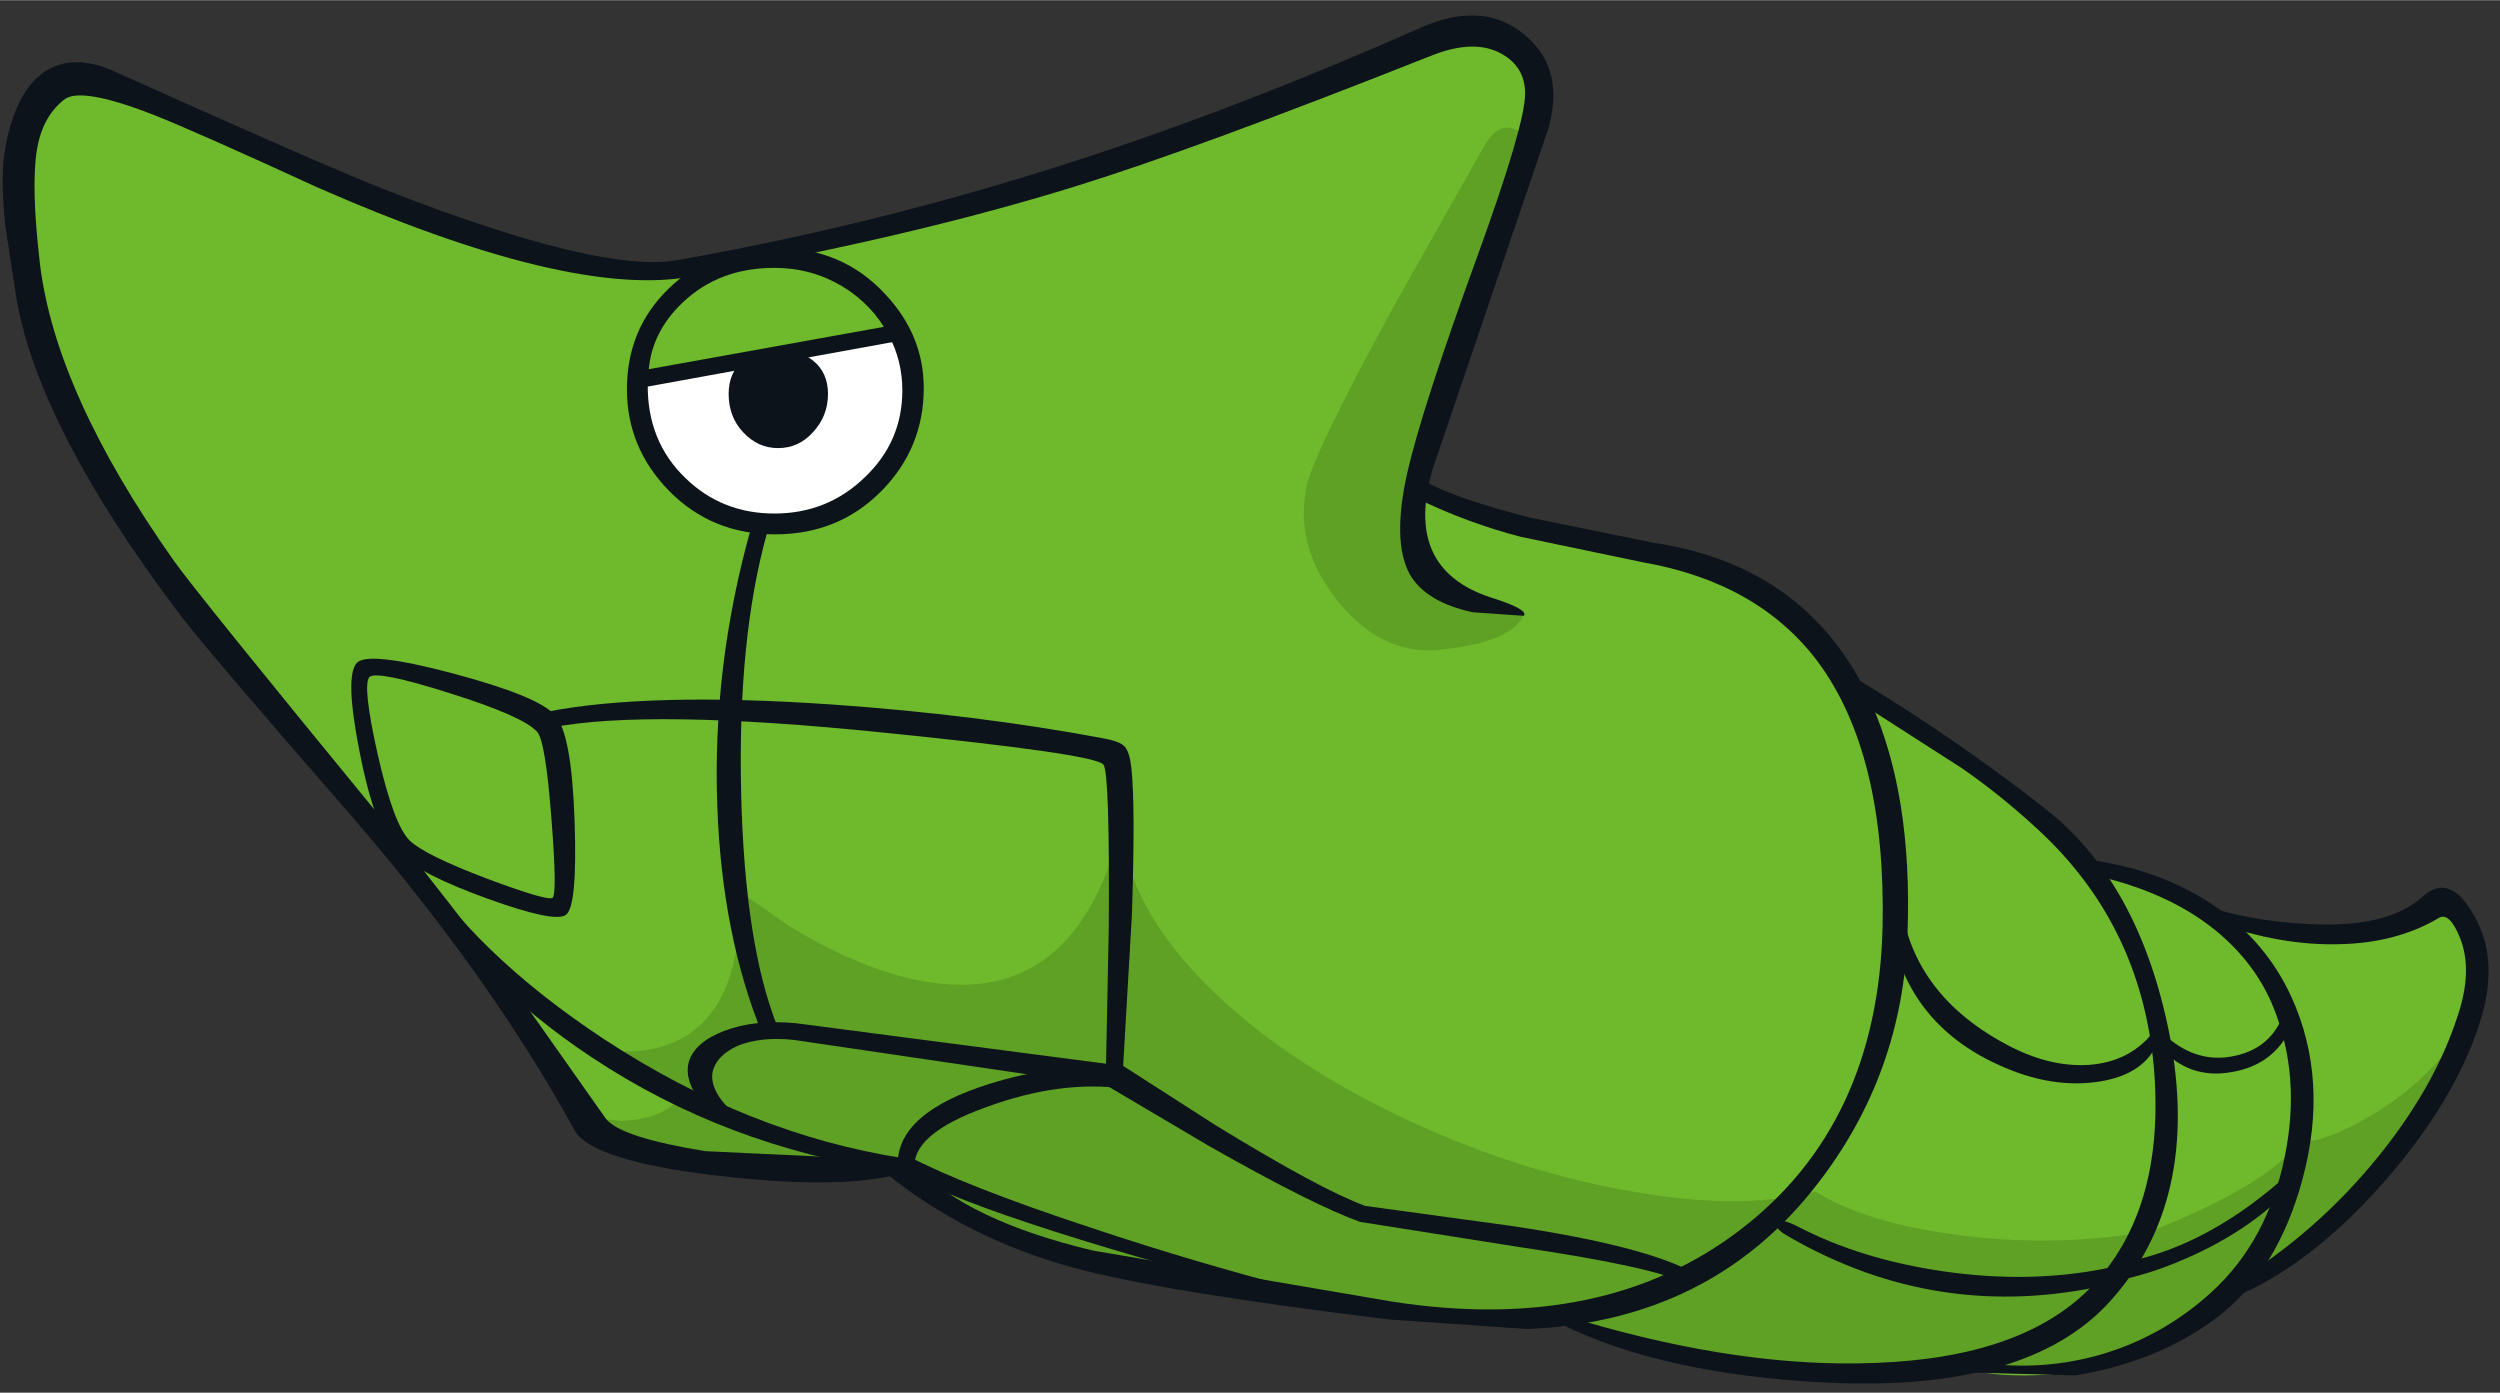 <?xml version='1.0' encoding='utf-8'?>
<svg xmlns="http://www.w3.org/2000/svg" version="1.1" width="210px" height="117px" viewBox="-0.2 -1.35 210.15 117.05"><rect x="-0.2" y="-1.35" width="210.15" height="117.05" fill="#333333" stroke="none"/><g><path fill="#6fb92c" d="M167.3 64.3 Q173.7 69.45 175.7 72.4 L177.85 72.2 Q181.1 72.75 186.85 76.35 L197.05 77.0 Q201.15 76.85 203.1 75.45 204.7 74.35 205.4 74.55 206.7 74.85 207.8 77.6 208.25 86.7 199.55 97.0 196.35 100.75 192.8 103.65 189.65 106.2 188.25 106.5 L185.05 108.95 Q181.0 111.7 177.0 113.15 174.05 114.25 169.95 114.25 166.3 114.25 165.0 113.5 L158.8 113.9 Q152.7 114.6 148.05 113.85 143.5 113.45 138.15 112.0 132.55 110.45 131.45 109.1 129.2 109.85 121.2 109.3 112.95 108.75 103.8 107.15 80.0 103.0 75.0 96.85 69.45 97.85 60.15 96.55 50.7 95.3 49.65 93.25 46.4 87.05 38.95 77.7 L24.85 60.55 Q6.35 37.95 2.1 23.2 0.1 16.25 1.1 11.55 2.0 7.25 5.25 5.6 6.9 4.75 16.05 8.4 19.1 9.65 31.95 15.4 44.35 20.95 54.6 21.2 L64.75 20.15 Q69.75 19.5 89.75 13.15 111.8 6.2 117.7 2.45 119.55 1.3 122.15 1.1 L126.1 1.45 Q127.6 2.0 128.35 4.2 129.15 6.45 128.65 9.1 128.4 10.55 123.4 24.6 118.7 37.8 118.85 39.15 119.2 41.4 125.9 42.95 L141.05 45.6 Q146.55 46.55 149.75 48.8 153.75 51.5 155.5 56.8 160.35 58.75 167.3 64.3"/><path fill="#5fa124" d="M124.6 10.85 Q125.85 8.75 127.35 9.6 128.8 10.4 128.1 12.65 125.75 18.2 123.65 23.85 119.4 35.1 118.7 40.6 118.25 43.9 120.8 46.8 123.25 49.5 126.2 49.7 128.8 49.85 127.15 51.3 125.4 52.8 120.85 53.25 115.95 53.75 112.25 49.15 108.55 44.55 109.65 39.45 110.3 36.55 117.2 23.95 L124.6 10.85"/><path fill="#0d131a" d="M77.45 31.25 Q77.45 36.3 73.9 39.9 70.3 43.55 64.95 43.55 59.6 43.55 56.0 39.85 52.5 36.25 52.5 31.35 52.5 26.3 56.0 22.9 59.55 19.45 64.95 19.45 70.6 19.45 74.2 23.35 77.45 26.8 77.45 31.25"/><path fill="#ffffff" d="M74.5 26.8 Q75.65 28.95 75.65 31.45 75.65 35.75 72.5 38.75 69.35 41.8 64.9 41.8 60.5 41.8 57.45 38.85 54.2 35.75 54.25 30.95 L54.15 30.4 65.15 28.6 74.5 26.8"/><path fill="#6fb92c" d="M64.9 21.15 Q68.0 21.15 70.6 22.7 73.15 24.25 74.5 26.8 L64.9 28.75 54.3 30.25 Q54.4 26.7 57.2 24.05 60.25 21.15 64.9 21.15"/><path fill="#0d131a" d="M75.05 27.35 L53.85 31.2 Q52.85 31.45 53.0 30.65 53.1 29.9 54.15 29.7 L74.7 26.0 Q75.55 25.8 75.75 26.5 75.95 27.2 75.05 27.35"/><path fill="#0d131a" d="M69.4 31.75 Q69.4 33.6 68.15 34.95 66.95 36.3 65.2 36.3 63.5 36.3 62.25 34.95 61.05 33.65 61.05 31.75 61.05 29.95 62.25 28.95 63.35 28.05 65.2 28.05 67.05 28.05 68.15 28.95 69.4 29.95 69.4 31.75"/><path fill="#5fa124" d="M193.1 94.6 Q195.25 94.7 199.1 92.4 203.8 89.65 206.65 85.35 202.95 95.9 195.45 101.85 193.15 103.7 190.7 104.85 L188.75 105.65 Q185.9 110.15 178.1 112.65 170.4 115.1 165.0 113.5 160.5 115.15 146.8 113.4 133.2 111.7 131.85 109.4 110.1 110.2 92.1 104.9 84.95 102.8 80.4 100.25 76.15 97.85 75.8 96.0 L70.8 96.9 58.9 96.4 Q53.1 95.25 50.2 93.75 L48.45 92.5 52.0 92.85 Q55.85 92.75 57.3 90.45 L50.1 86.75 52.0 87.0 Q54.3 87.1 56.2 86.35 62.25 83.9 62.0 73.6 L66.1 76.45 Q71.05 79.5 75.55 80.7 89.95 84.5 94.05 68.05 94.6 74.8 101.3 81.5 107.35 87.55 117.1 92.3 126.4 96.8 135.95 98.6 145.8 100.5 152.4 98.8 156.6 101.4 164.05 102.4 171.95 103.5 179.9 102.25 181.3 102.0 185.5 100.0 191.05 97.3 193.1 94.6"/><path fill="#0d131a" d="M37.6 56.9 Q31.45 54.95 30.85 55.55 30.25 56.25 31.55 62.05 32.9 68.0 34.25 69.3 35.5 70.5 40.75 72.5 45.85 74.4 46.25 74.1 46.65 73.75 46.15 67.4 45.65 60.9 44.95 60.15 43.8 58.85 37.6 56.9 M29.8 54.35 Q30.75 53.35 37.9 55.25 45.05 57.15 46.45 58.75 47.85 60.25 48.1 67.65 48.35 74.9 47.35 75.55 46.4 76.2 40.85 74.2 35.15 72.15 33.25 70.35 31.35 68.55 30.05 61.95 28.75 55.45 29.8 54.35"/><path fill="#0d131a" d="M62.95 42.95 L63.7 42.85 Q64.4 43.05 64.3 43.35 61.8 52.25 62.1 65.25 62.4 78.15 65.2 85.05 L64.65 85.6 Q64.0 85.85 63.9 85.6 60.5 77.3 60.1 66.5 59.65 54.65 62.95 42.95"/><path fill="#0d131a" d="M92.55 60.7 Q93.95 60.95 94.35 61.4 94.75 61.85 94.9 63.15 95.25 66.3 94.95 75.5 L94.15 89.3 Q94.15 89.6 93.45 89.6 92.75 89.6 92.75 89.3 L93.0 76.8 Q93.1 63.55 92.55 62.9 91.8 62.0 73.9 60.2 54.3 58.2 46.1 59.8 45.85 59.85 45.7 59.15 45.55 58.5 45.85 58.45 54.35 56.8 69.7 57.85 81.9 58.7 92.55 60.7"/><path fill="#0d131a" d="M33.45 71.1 Q33.3 70.85 33.8 70.45 34.25 70.1 34.4 70.35 39.6 78.75 50.6 86.0 62.8 94.0 75.8 96.0 76.1 96.05 75.55 96.55 74.95 97.1 74.65 97.05 60.75 94.95 49.6 87.55 39.45 80.85 33.45 71.1"/><path fill="#0d131a" d="M93.55 88.15 Q93.85 88.2 93.75 89.1 93.65 90.05 93.35 90.0 L66.55 86.05 Q63.75 85.75 61.8 86.55 60.15 87.3 59.75 88.55 59.45 89.55 60.2 90.75 61.0 92.0 62.4 92.75 62.65 92.9 62.2 93.3 L61.45 93.5 Q59.35 92.35 58.3 90.7 57.35 89.15 57.7 87.9 58.2 86.25 60.65 85.3 63.25 84.3 66.75 84.65 L93.55 88.15"/><path fill="#0d131a" d="M92.85 89.9 Q92.6 89.75 93.1 88.8 93.6 87.85 93.85 88.0 L101.95 93.2 Q110.75 98.6 114.55 100.0 L126.6 101.65 Q138.15 103.35 142.3 105.7 142.55 105.85 142.3 106.35 142.05 106.8 141.8 106.65 139.3 105.2 127.45 103.45 L114.15 101.35 Q110.2 99.95 101.4 94.95 L92.85 89.9"/><path fill="#0d131a" d="M82.05 90.05 Q88.25 87.9 93.55 88.6 93.8 88.65 94.25 89.4 94.65 90.2 94.35 90.15 88.95 89.4 82.7 91.7 76.3 94.0 76.7 96.95 76.7 97.2 76.0 97.3 75.35 97.4 75.3 97.1 74.75 92.6 82.05 90.05"/><path fill="#0d131a" d="M76.1 97.4 Q75.85 97.3 75.85 96.45 75.85 95.65 76.1 95.8 80.95 98.35 91.4 101.8 100.65 104.9 110.3 107.35 110.6 107.45 110.45 107.9 110.25 108.35 109.95 108.25 83.75 101.45 76.1 97.4"/><path fill="#0d131a" d="M127.95 1.55 Q131.4 4.4 129.95 9.45 L125.5 22.55 120.3 37.85 Q117.65 46.4 125.1 48.85 128.3 49.85 127.9 50.4 L123.6 50.1 Q119.65 49.25 118.3 46.9 116.8 44.15 118.1 38.35 119.35 32.9 124.05 20.0 128.0 9.1 128.0 6.5 128.0 4.3 126.1 3.2 123.8 1.85 120.15 3.3 100.35 11.15 90.35 14.25 76.55 18.55 57.8 21.9 47.65 23.7 26.4 14.35 16.5 9.8 12.75 8.3 6.6 5.9 5.2 7.0 3.35 8.45 2.9 11.25 2.4 14.3 3.15 20.75 4.45 31.65 14.4 45.75 16.35 48.5 31.65 67.15 39.65 76.95 45.25 84.9 L50.75 92.7 Q52.0 94.25 59.1 95.4 L74.0 96.1 Q75.6 96.0 76.15 96.5 76.7 97.05 74.85 97.45 69.85 98.6 60.0 97.45 49.55 96.2 48.1 93.65 41.15 80.95 29.5 67.4 17.15 53.25 14.85 50.2 3.15 34.7 1.2 23.85 L0.25 17.65 Q-0.2 13.45 0.25 11.05 1.1 6.35 3.5 4.7 5.9 3.05 9.45 4.65 26.9 12.5 32.1 14.55 50.25 21.65 56.75 20.5 74.55 17.35 91.9 11.6 104.9 7.3 119.25 0.95 124.45 -1.35 127.95 1.55"/><path fill="#0d131a" d="M193.7 76.3 Q200.5 76.7 203.45 74.0 205.7 71.95 207.75 75.55 209.95 79.35 208.25 84.6 206.15 91.2 200.15 98.05 193.95 105.05 187.55 107.7 186.15 108.3 185.9 107.95 185.7 107.65 187.1 106.8 194.45 102.4 199.8 95.75 204.55 89.85 206.45 83.85 207.65 80.15 206.6 77.5 205.7 75.25 204.8 75.8 201.25 77.9 196.5 78.0 191.5 78.15 186.0 76.15 184.9 75.75 184.55 75.1 184.2 74.45 184.9 74.7 188.9 76.05 193.7 76.3"/><path fill="#0d131a" d="M138.75 44.25 Q151.9 46.2 157.1 57.75 160.55 65.5 160.15 76.95 159.8 88.9 152.5 98.25 143.6 109.7 128.2 110.35 L116.55 109.55 Q97.4 107.2 90.05 105.2 81.05 102.75 74.2 97.2 73.1 96.35 73.9 96.05 74.75 95.7 76.6 96.55 81.15 101.25 91.65 103.75 L116.85 108.05 Q134.6 110.8 146.1 102.0 157.65 93.15 158.05 76.55 158.35 62.0 152.6 54.25 147.6 47.6 137.9 45.9 L127.6 43.75 Q123.2 42.6 119.05 40.6 118.1 40.15 118.15 39.25 118.2 38.35 119.5 39.05 122.15 40.55 128.45 42.15 L138.75 44.25"/><path fill="#0d131a" d="M182.15 85.5 Q184.9 99.55 177.1 108.1 170.15 115.7 153.2 114.85 139.5 114.15 130.95 109.9 128.75 108.85 129.85 108.95 L132.75 109.65 Q146.3 113.65 157.45 113.2 169.8 112.75 175.55 106.85 181.7 100.5 180.9 88.95 180.0 76.55 171.1 68.35 167.9 65.4 164.7 63.2 L156.45 57.9 Q155.1 57.05 155.0 56.1 154.9 55.1 155.8 55.65 164.4 60.85 171.7 66.6 179.6 72.75 182.15 85.5"/><path fill="#0d131a" d="M175.3 72.1 L174.55 70.8 Q181.4 71.55 186.25 75.0 190.35 77.95 192.4 82.4 195.6 89.4 193.35 97.75 191.25 105.5 186.2 109.35 181.25 113.1 174.25 114.25 L161.7 113.9 166.15 113.15 Q171.45 113.95 176.55 112.45 181.7 110.9 185.7 107.25 190.4 102.95 191.85 95.9 193.25 89.1 190.9 83.3 189.4 79.6 186.05 76.85 181.85 73.45 175.3 72.1"/><path fill="#0d131a" d="M181.95 85.8 Q184.55 88.05 187.6 87.4 190.5 86.8 191.6 84.25 192.0 83.25 192.35 83.85 192.7 84.45 192.2 85.4 190.7 88.2 187.4 88.75 184.1 89.35 181.75 87.05 L181.95 85.8"/><path fill="#0d131a" d="M180.85 86.9 Q179.5 89.15 175.9 89.6 172.35 90.05 168.5 88.45 158.75 84.45 158.35 73.45 158.3 72.3 158.85 72.35 159.4 72.4 159.45 73.3 160.0 81.9 168.4 86.4 172.0 88.35 175.35 88.15 178.95 87.9 180.95 85.2 181.9 83.95 181.65 85.0 L180.85 86.9"/><path fill="#0d131a" d="M176.9 106.65 Q162.7 109.85 150.1 102.55 148.95 101.9 149.15 101.45 149.4 100.95 150.95 101.75 156.25 104.5 163.15 105.5 170.35 106.55 176.85 105.25 178.25 104.95 178.25 105.65 178.25 106.35 176.9 106.65"/><path fill="#0d131a" d="M192.85 97.85 Q190.25 101.0 185.6 103.45 181.6 105.5 177.95 106.25 L178.65 104.7 Q185.8 103.2 192.5 97.0 193.1 96.4 193.3 96.75 193.45 97.1 192.85 97.85"/></g></svg>